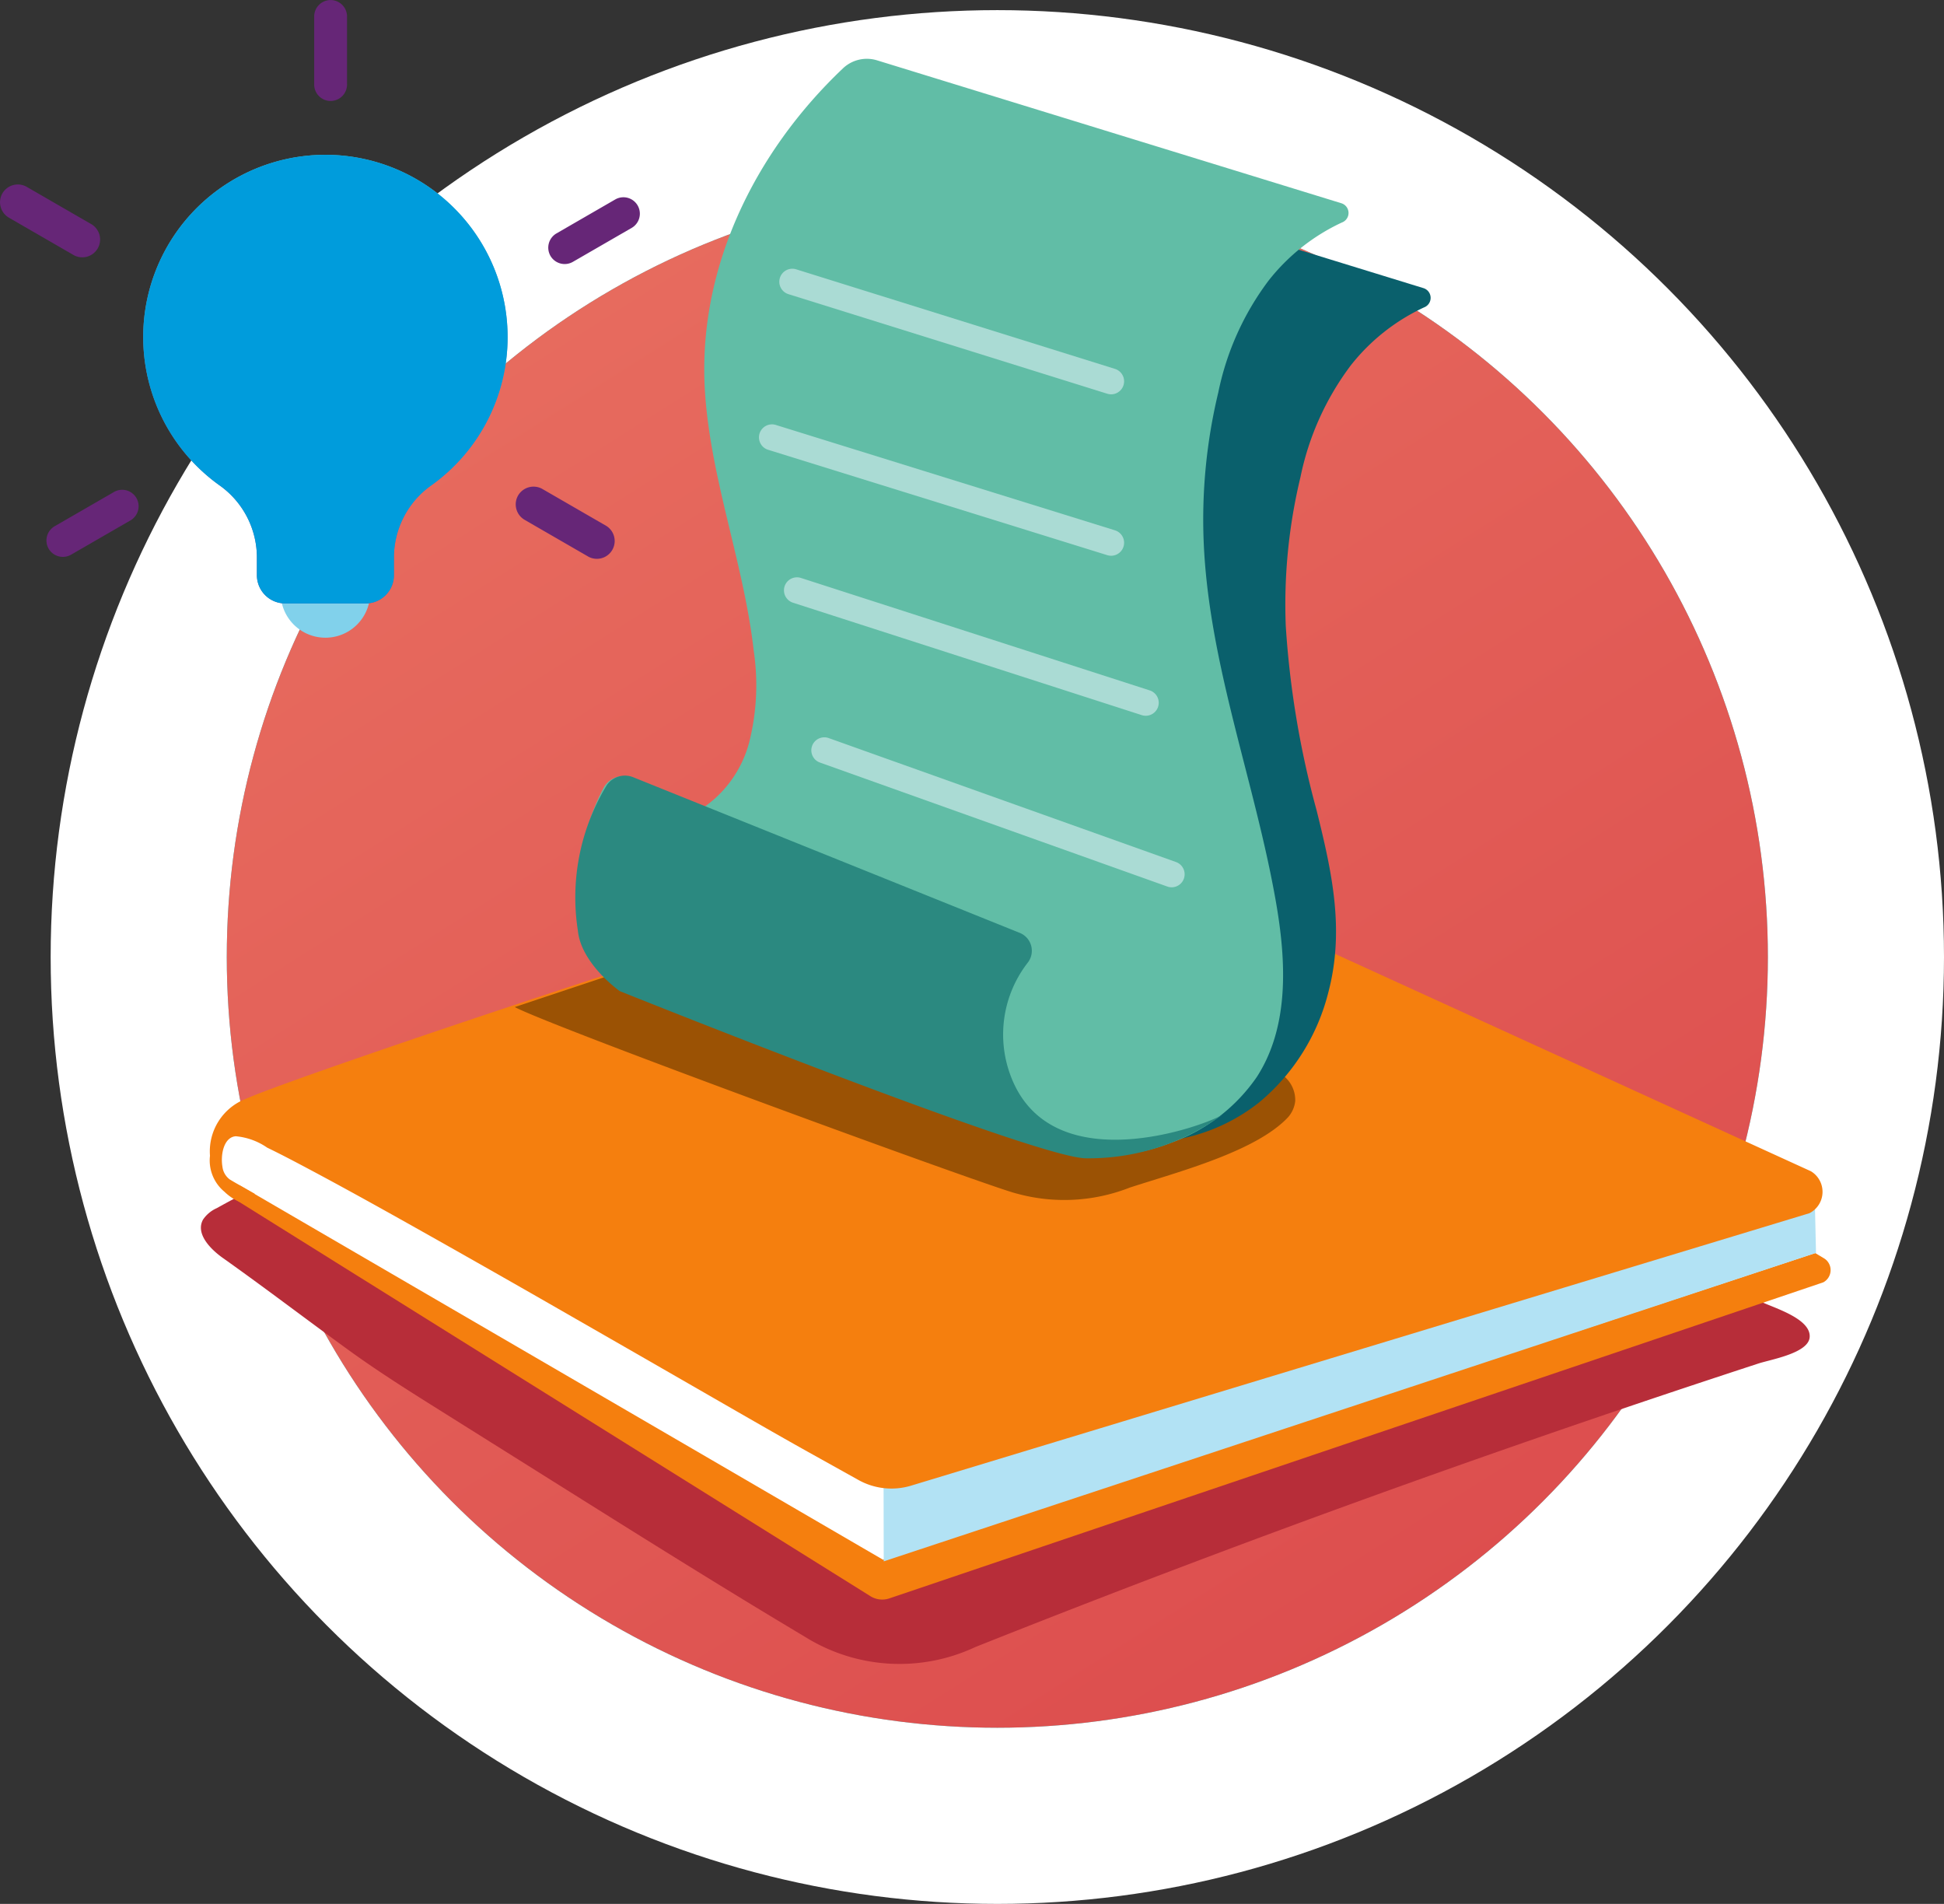 <svg xmlns="http://www.w3.org/2000/svg" xmlns:xlink="http://www.w3.org/1999/xlink" width="88.301" height="86.46" viewBox="0 0 88.301 86.46"><rect x="0" y="0" width="88.301" height="86.46" fill="#333333" stroke="none"/><defs><linearGradient id="linear-gradient" x1="0.155" x2="0.787" y2="1" gradientUnits="objectBoundingBox"><stop offset="0" stop-color="#e86e60"></stop><stop offset="1" stop-color="#dc4c4d"></stop></linearGradient><linearGradient id="linear-gradient-2" x1="0.489" y1="-0.154" x2="0.513" y2="1.067" gradientUnits="objectBoundingBox"><stop offset="0.111" stop-color="#61c3cd"></stop><stop offset="0.295" stop-color="#63b0c5"></stop><stop offset="0.664" stop-color="#6b80b0"></stop><stop offset="1" stop-color="#73509c"></stop></linearGradient></defs><g id="Group_221" data-name="Group 221" transform="translate(-1335.699 -2869.54)"><g id="Ellipse_46" data-name="Ellipse 46" transform="translate(1346 2878)" stroke="#fff" stroke-width="8" fill="url(#linear-gradient)"><circle cx="35" cy="35" r="35" stroke="none"></circle><circle cx="35" cy="35" r="39" fill="none"></circle></g><g id="Group_140" data-name="Group 140" transform="translate(1278.973 2512.542)"><path id="Path_293" data-name="Path 293" d="M76.315,423.891a55.894,55.894,0,0,0-6.959,3.26,1.474,1.474,0,0,0-.622.52c-.345.63.316,1.325.9,1.74,1.935,1.372,3.757,2.764,5.676,4.157,1.4,1.018,2.87,1.939,4.338,2.859l5.238,3.286c3.725,2.337,7.45,4.673,11.227,6.925a8.105,8.105,0,0,0,7.7.443q4.828-1.923,9.689-3.761,9.722-3.677,19.567-7.014,3.149-1.067,6.311-2.1c.562-.184,2.244-.462,2.33-1.175.1-.854-1.629-1.354-2.183-1.622l-6.262-3.027-12.524-6.055" transform="translate(-2.787 -15.287)" fill="#b72d39"></path><g id="Group_133" data-name="Group 133" transform="translate(66.268 395.247)"><path id="Path_294" data-name="Path 294" d="M70.341,426.165l28.942,18.073a1.013,1.013,0,0,0,.867.113l42.43-14.356a.63.63,0,0,0,.071-1.066c-3.131-1.878-11.459-6.969-11.62-6.969-.2,0-22.869-1.864-22.869-1.864l-16.8,1.525L74.6,421.486l-4.9,1.959" transform="translate(-69.304 -410.011)" fill="#f57f0e"></path><path id="Path_295" data-name="Path 295" d="M69.549,425.218a4.43,4.43,0,0,0,1.079.663l2.812,1.636,4.035,2.348,4.768,2.774,5.005,2.912L92,438.316l4,2.329,2.765,1.609,1.032.6,42.374-13.934-.058-2.589-11.767-.457s-1.846.358-15.281-1.619,3.476-.184-11.336-1.649S90.1,421.223,90.1,421.223l-4.578.257-.63.023-6.043.221-3.782.138a13.355,13.355,0,0,1-1.68-.015,5.19,5.19,0,0,0-2.3.755,3.434,3.434,0,0,0-1.157.806,2.134,2.134,0,0,0-.533,1.482A.542.542,0,0,0,69.549,425.218Z" transform="translate(-69.231 -410.274)" fill="#fff"></path><path id="Path_296" data-name="Path 296" d="M109.118,440.509l.008,3.981,42.346-14.008-.058-2.59Z" transform="translate(-78.527 -411.835)" fill="#b2e2f4"></path><path id="Path_297" data-name="Path 297" d="M70.344,420.28a2.973,2.973,0,0,1,1.434.518c.62.3,1.233.623,1.845.948,1.862.99,3.71,2.023,5.555,3.062q3.323,1.871,6.634,3.775,3.109,1.782,6.217,3.571c1.433.823,2.865,1.651,4.3,2.452l2.269,1.264a3.078,3.078,0,0,0,2.418.28l40.816-12.376a1.09,1.09,0,0,0,.063-1.905l-31.736-14.493a4.714,4.714,0,0,0-3.248-.275l-8.775,2.422c-5.611,1.55-24.82,7.954-27.326,9.057a2.558,2.558,0,0,0-1.631,2.586,1.84,1.84,0,0,0,.659,1.636,2.241,2.241,0,0,0,.7.464c.362.13.561.057.669-.374-.336-.191-.8-.45-1.131-.651a.843.843,0,0,1-.332-.58c-.089-.531.053-1.278.545-1.373C70.312,420.285,70.328,420.282,70.344,420.28Z" transform="translate(-69.183 -406.93)" fill="#f57f0e"></path></g><path id="Path_298" data-name="Path 298" d="M106.265,413.522l8.362,3.722a27.752,27.752,0,0,0,4.336,1.647c.5.129,2.564-.218,3.005.054a1.408,1.408,0,0,1,.733,1.278,1.323,1.323,0,0,1-.339.752c-1.474,1.555-5.01,2.474-7.171,3.178a8.145,8.145,0,0,1-5.141.273c-1.092-.244-21.107-7.567-22.8-8.47l5.54-1.847" transform="translate(-7.143 -13.226)" fill="#9b5204" style="mix-blend-mode: multiply;isolation: isolate"></path><path id="Path_299" data-name="Path 299" d="M103.436,399.877a9.866,9.866,0,0,1,1.468-2.22c1-1.442.89-3.575.7-5.232-.445-3.947-1.937-7.734-2.212-11.7-.388-5.594,2.208-10.936,6.278-14.787a1.577,1.577,0,0,1,1.546-.345l21.078,6.485a.463.463,0,0,1,.021.876,9.131,9.131,0,0,0-3.323,2.63,12.655,12.655,0,0,0-2.289,5.085,24.679,24.679,0,0,0-.665,6.758,41.717,41.717,0,0,0,1.4,8.365c.689,2.774,1.283,5.408.536,8.255a9.514,9.514,0,0,1-3.141,5.005,8.427,8.427,0,0,1-7.143,1.6,16.641,16.641,0,0,1-4.946-2.452l-6.1-3.921a8.866,8.866,0,0,1-2.832-2.456A2.21,2.21,0,0,1,103.436,399.877Z" transform="translate(-10.909 -1.995)" fill="#0a606c"></path><g id="Group_135" data-name="Group 135" transform="translate(56.727 356.998)"><path id="Path_300" data-name="Path 300" d="M73.389,392.492a2.033,2.033,0,0,0,4.032,0Z" transform="translate(-60.625 -365.303)" fill="#81d1eb" fill-rule="evenodd"></path><path id="Path_301" data-name="Path 301" d="M81.769,374.451a8.276,8.276,0,1,0-13.055,6.757,4.018,4.018,0,0,1,1.667,3.285v.773a1.282,1.282,0,0,0,1.283,1.282h3.658a1.282,1.282,0,0,0,1.283-1.282v-.773a4.018,4.018,0,0,1,1.668-3.285A8.266,8.266,0,0,0,81.769,374.451Z" transform="translate(-58.713 -359.145)" fill-rule="evenodd" fill="url(#linear-gradient-2)"></path><path id="Path_302" data-name="Path 302" d="M81.769,374.451a8.276,8.276,0,1,0-13.055,6.757,4.018,4.018,0,0,1,1.667,3.285v.773a1.282,1.282,0,0,0,1.283,1.282h3.658a1.282,1.282,0,0,0,1.283-1.282v-.773a4.018,4.018,0,0,1,1.668-3.285A8.266,8.266,0,0,0,81.769,374.451Z" transform="translate(-58.713 -359.145)" fill="#009cdc" fill-rule="evenodd"></path><g id="Group_134" data-name="Group 134" transform="translate(14.265)"><path id="Path_303" data-name="Path 303" d="M76.1,357a.748.748,0,0,0-.746.746v3.091a.746.746,0,1,0,1.492,0v-3.091A.748.748,0,0,0,76.1,357Z" transform="translate(-75.349 -356.998)" fill="#662677" fill-rule="evenodd"></path></g><path id="Path_304" data-name="Path 304" d="M56.834,368.339a.812.812,0,0,0,.3,1.105l2.9,1.675a.809.809,0,1,0,.809-1.4l-2.9-1.675A.811.811,0,0,0,56.834,368.339Z" transform="translate(-56.727 -359.557)" fill="#662677" fill-rule="evenodd"></path><path id="Path_305" data-name="Path 305" d="M87.413,386.251a.812.812,0,0,0,.3,1.105l2.9,1.675a.809.809,0,0,0,.809-1.4l-2.9-1.675A.813.813,0,0,0,87.413,386.251Z" transform="translate(-63.882 -363.748)" fill="#662677" fill-rule="evenodd"></path><path id="Path_306" data-name="Path 306" d="M59.579,388.712a.748.748,0,0,0,1.019.273l2.676-1.545a.746.746,0,1,0-.745-1.292l-2.677,1.545A.748.748,0,0,0,59.579,388.712Z" transform="translate(-57.371 -363.795)" fill="#662677" fill-rule="evenodd"></path><path id="Path_307" data-name="Path 307" d="M89.334,371.351a.748.748,0,0,0,1.02.273l2.676-1.545a.746.746,0,0,0-.746-1.292l-2.676,1.546A.748.748,0,0,0,89.334,371.351Z" transform="translate(-64.333 -359.733)" fill="#662677" fill-rule="evenodd"></path></g><path id="Path_308" data-name="Path 308" d="M93.179,379.937" transform="translate(-8.529 -5.367)" fill="none" stroke="#707070" stroke-linecap="round" stroke-miterlimit="10" stroke-width="2"></path><path id="Path_309" data-name="Path 309" d="M96.367,394.7a5.208,5.208,0,0,0,2.425-3.212,10.6,10.6,0,0,0,.2-4.1c-.444-3.947-1.937-7.734-2.212-11.7-.388-5.593,2.208-10.935,6.278-14.786a1.575,1.575,0,0,1,1.546-.345l21.078,6.486a.462.462,0,0,1,.021.875,9.132,9.132,0,0,0-3.323,2.631,12.647,12.647,0,0,0-2.289,5.084,24.679,24.679,0,0,0-.665,6.758c.224,5.574,2.322,10.887,3.283,16.381.47,2.688.615,5.652-.866,7.944a7.961,7.961,0,0,1-3.883,2.986,9.084,9.084,0,0,1-5.266.4L93.09,402.593a2.623,2.623,0,0,1-.925-.592c-.648-.649-1.293-2.013-1.1-4.55a9.863,9.863,0,0,1,1.107-3.866,1.007,1.007,0,0,1,1.366-.4Z" transform="translate(-8.027 -0.815)" fill="#61bda6"></path><path id="Path_310" data-name="Path 310" d="M93.493,403.056l17.548,7.064a.877.877,0,0,1,.375,1.34,5.32,5.32,0,0,0-.806,5.1c1.8,4.942,8.88,2.3,9.64,1.819a10.307,10.307,0,0,1-6.236,1.978c-2.442-.083-21.143-7.593-21.143-7.593s-1.754-1.238-1.9-2.749a9.8,9.8,0,0,1,1.319-6.611A1,1,0,0,1,93.493,403.056Z" transform="translate(-7.997 -10.759)" fill="#2b8980"></path><g id="Group_136" data-name="Group 136" transform="translate(92.138 369.207)"><line id="Line_15" data-name="Line 15" x2="14.466" y2="4.517" transform="translate(0.591 0.591)" fill="#61bda6"></line><path id="Path_311" data-name="Path 311" d="M118.013,378.634a.606.606,0,0,1-.176-.027L103.37,374.09a.591.591,0,1,1,.352-1.128l14.466,4.517a.591.591,0,0,1-.175,1.155Z" transform="translate(-102.955 -372.936)" fill="#aadbd4"></path></g><g id="Group_137" data-name="Group 137" transform="translate(91.222 376.276)"><line id="Line_16" data-name="Line 16" x2="15.383" y2="4.778" transform="translate(0.591 0.591)" fill="#61bda6"></line><path id="Path_312" data-name="Path 312" d="M117.733,388.124a.605.605,0,0,1-.175-.027l-15.382-4.778a.591.591,0,1,1,.35-1.128l15.382,4.778a.591.591,0,0,1-.175,1.155Z" transform="translate(-101.759 -382.164)" fill="#aadbd4"></path></g><g id="Group_138" data-name="Group 138" transform="translate(92.335 383.215)"><line id="Line_17" data-name="Line 17" x2="15.841" y2="5.106" transform="translate(0.591 0.591)" fill="#61bda6"></line><path id="Path_313" data-name="Path 313" d="M119.643,397.51a.572.572,0,0,1-.181-.029l-15.841-5.105a.59.59,0,0,1,.362-1.124l15.841,5.106a.59.59,0,0,1-.182,1.152Z" transform="translate(-103.211 -391.223)" fill="#aadbd4"></path></g><g id="Group_139" data-name="Group 139" transform="translate(93.579 390.48)"><line id="Line_18" data-name="Line 18" x2="15.775" y2="5.629" transform="translate(0.591 0.591)" fill="#61bda6"></line><path id="Path_314" data-name="Path 314" d="M121.2,407.519a.558.558,0,0,1-.2-.035l-15.775-5.629a.59.59,0,1,1,.4-1.111l15.775,5.629a.591.591,0,0,1-.2,1.147Z" transform="translate(-104.835 -400.708)" fill="#aadbd4"></path></g></g></g></svg>